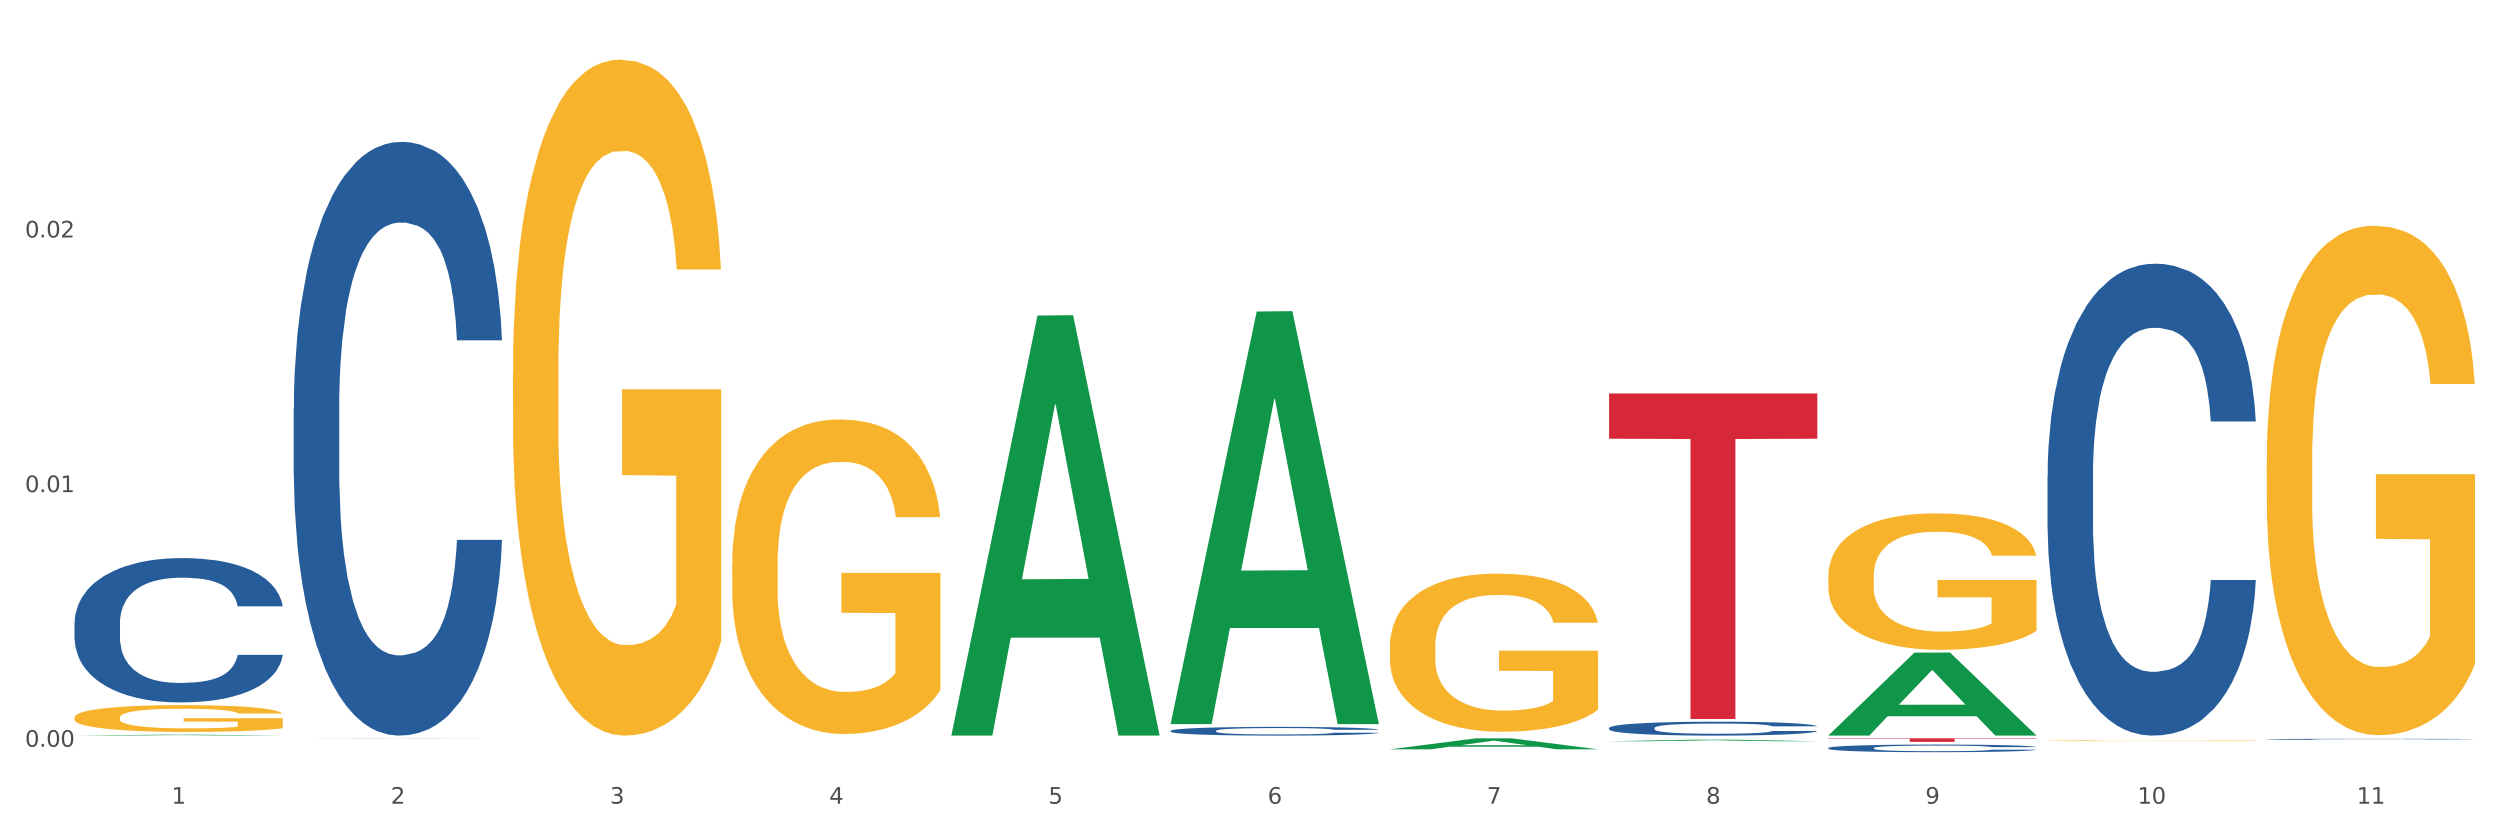 <?xml version="1.0" encoding="utf-8" standalone="no"?>
<!DOCTYPE svg PUBLIC "-//W3C//DTD SVG 1.1//EN"
  "http://www.w3.org/Graphics/SVG/1.1/DTD/svg11.dtd">
<svg xmlns:xlink="http://www.w3.org/1999/xlink" width="1080pt" height="360pt" viewBox="0 0 1080 360" xmlns="http://www.w3.org/2000/svg" version="1.1">
 <rect x="0" y="0" width="1080" height="360" fill="#333333" stroke="none"/>
 <defs>
  <style type="text/css">*{stroke-linejoin: round; stroke-linecap: butt}</style>
 </defs>
 <g id="figure_1">
  <g id="patch_1">
   <path d="M 0 360 
L 1080 360 
L 1080 0 
L 0 0 
z
" style="fill: #ffffff; stroke: #ffffff; stroke-linejoin: miter"/>
  </g>
  <g id="axes_1">
   <g id="matplotlib.axis_1">
    <g id="xtick_1">
     <g id="text_1">
      <!-- 1 -->
      <g style="fill: #4d4d4d" transform="translate(74.106 347.204) scale(0.096 -0.096)">
       <defs>
        <path id="DejaVuSans-31" d="M 794 531 
L 1825 531 
L 1825 4091 
L 703 3866 
L 703 4441 
L 1819 4666 
L 2450 4666 
L 2450 531 
L 3481 531 
L 3481 0 
L 794 0 
L 794 531 
z
" transform="scale(0.016)"/>
       </defs>
       <use xlink:href="#DejaVuSans-31"/>
      </g>
     </g>
    </g>
    <g id="xtick_2">
     <g id="text_2">
      <!-- 2 -->
      <g style="fill: #4d4d4d" transform="translate(168.812 347.204) scale(0.096 -0.096)">
       <defs>
        <path id="DejaVuSans-32" d="M 1228 531 
L 3431 531 
L 3431 0 
L 469 0 
L 469 531 
Q 828 903 1448 1529 
Q 2069 2156 2228 2338 
Q 2531 2678 2651 2914 
Q 2772 3150 2772 3378 
Q 2772 3750 2511 3984 
Q 2250 4219 1831 4219 
Q 1534 4219 1204 4116 
Q 875 4013 500 3803 
L 500 4441 
Q 881 4594 1212 4672 
Q 1544 4750 1819 4750 
Q 2544 4750 2975 4387 
Q 3406 4025 3406 3419 
Q 3406 3131 3298 2873 
Q 3191 2616 2906 2266 
Q 2828 2175 2409 1742 
Q 1991 1309 1228 531 
z
" transform="scale(0.016)"/>
       </defs>
       <use xlink:href="#DejaVuSans-32"/>
      </g>
     </g>
    </g>
    <g id="xtick_3">
     <g id="text_3">
      <!-- 3 -->
      <g style="fill: #4d4d4d" transform="translate(263.517 347.204) scale(0.096 -0.096)">
       <defs>
        <path id="DejaVuSans-33" d="M 2597 2516 
Q 3050 2419 3304 2112 
Q 3559 1806 3559 1356 
Q 3559 666 3084 287 
Q 2609 -91 1734 -91 
Q 1441 -91 1130 -33 
Q 819 25 488 141 
L 488 750 
Q 750 597 1062 519 
Q 1375 441 1716 441 
Q 2309 441 2620 675 
Q 2931 909 2931 1356 
Q 2931 1769 2642 2001 
Q 2353 2234 1838 2234 
L 1294 2234 
L 1294 2753 
L 1863 2753 
Q 2328 2753 2575 2939 
Q 2822 3125 2822 3475 
Q 2822 3834 2567 4026 
Q 2313 4219 1838 4219 
Q 1578 4219 1281 4162 
Q 984 4106 628 3988 
L 628 4550 
Q 988 4650 1302 4700 
Q 1616 4750 1894 4750 
Q 2613 4750 3031 4423 
Q 3450 4097 3450 3541 
Q 3450 3153 3228 2886 
Q 3006 2619 2597 2516 
z
" transform="scale(0.016)"/>
       </defs>
       <use xlink:href="#DejaVuSans-33"/>
      </g>
     </g>
    </g>
    <g id="xtick_4">
     <g id="text_4">
      <!-- 4 -->
      <g style="fill: #4d4d4d" transform="translate(358.223 347.204) scale(0.096 -0.096)">
       <defs>
        <path id="DejaVuSans-34" d="M 2419 4116 
L 825 1625 
L 2419 1625 
L 2419 4116 
z
M 2253 4666 
L 3047 4666 
L 3047 1625 
L 3713 1625 
L 3713 1100 
L 3047 1100 
L 3047 0 
L 2419 0 
L 2419 1100 
L 313 1100 
L 313 1709 
L 2253 4666 
z
" transform="scale(0.016)"/>
       </defs>
       <use xlink:href="#DejaVuSans-34"/>
      </g>
     </g>
    </g>
    <g id="xtick_5">
     <g id="text_5">
      <!-- 5 -->
      <g style="fill: #4d4d4d" transform="translate(452.928 347.204) scale(0.096 -0.096)">
       <defs>
        <path id="DejaVuSans-35" d="M 691 4666 
L 3169 4666 
L 3169 4134 
L 1269 4134 
L 1269 2991 
Q 1406 3038 1543 3061 
Q 1681 3084 1819 3084 
Q 2600 3084 3056 2656 
Q 3513 2228 3513 1497 
Q 3513 744 3044 326 
Q 2575 -91 1722 -91 
Q 1428 -91 1123 -41 
Q 819 9 494 109 
L 494 744 
Q 775 591 1075 516 
Q 1375 441 1709 441 
Q 2250 441 2565 725 
Q 2881 1009 2881 1497 
Q 2881 1984 2565 2268 
Q 2250 2553 1709 2553 
Q 1456 2553 1204 2497 
Q 953 2441 691 2322 
L 691 4666 
z
" transform="scale(0.016)"/>
       </defs>
       <use xlink:href="#DejaVuSans-35"/>
      </g>
     </g>
    </g>
    <g id="xtick_6">
     <g id="text_6">
      <!-- 6 -->
      <g style="fill: #4d4d4d" transform="translate(547.634 347.204) scale(0.096 -0.096)">
       <defs>
        <path id="DejaVuSans-36" d="M 2113 2584 
Q 1688 2584 1439 2293 
Q 1191 2003 1191 1497 
Q 1191 994 1439 701 
Q 1688 409 2113 409 
Q 2538 409 2786 701 
Q 3034 994 3034 1497 
Q 3034 2003 2786 2293 
Q 2538 2584 2113 2584 
z
M 3366 4563 
L 3366 3988 
Q 3128 4100 2886 4159 
Q 2644 4219 2406 4219 
Q 1781 4219 1451 3797 
Q 1122 3375 1075 2522 
Q 1259 2794 1537 2939 
Q 1816 3084 2150 3084 
Q 2853 3084 3261 2657 
Q 3669 2231 3669 1497 
Q 3669 778 3244 343 
Q 2819 -91 2113 -91 
Q 1303 -91 875 529 
Q 447 1150 447 2328 
Q 447 3434 972 4092 
Q 1497 4750 2381 4750 
Q 2619 4750 2861 4703 
Q 3103 4656 3366 4563 
z
" transform="scale(0.016)"/>
       </defs>
       <use xlink:href="#DejaVuSans-36"/>
      </g>
     </g>
    </g>
    <g id="xtick_7">
     <g id="text_7">
      <!-- 7 -->
      <g style="fill: #4d4d4d" transform="translate(642.339 347.204) scale(0.096 -0.096)">
       <defs>
        <path id="DejaVuSans-37" d="M 525 4666 
L 3525 4666 
L 3525 4397 
L 1831 0 
L 1172 0 
L 2766 4134 
L 525 4134 
L 525 4666 
z
" transform="scale(0.016)"/>
       </defs>
       <use xlink:href="#DejaVuSans-37"/>
      </g>
     </g>
    </g>
    <g id="xtick_8">
     <g id="text_8">
      <!-- 8 -->
      <g style="fill: #4d4d4d" transform="translate(737.044 347.204) scale(0.096 -0.096)">
       <defs>
        <path id="DejaVuSans-38" d="M 2034 2216 
Q 1584 2216 1326 1975 
Q 1069 1734 1069 1313 
Q 1069 891 1326 650 
Q 1584 409 2034 409 
Q 2484 409 2743 651 
Q 3003 894 3003 1313 
Q 3003 1734 2745 1975 
Q 2488 2216 2034 2216 
z
M 1403 2484 
Q 997 2584 770 2862 
Q 544 3141 544 3541 
Q 544 4100 942 4425 
Q 1341 4750 2034 4750 
Q 2731 4750 3128 4425 
Q 3525 4100 3525 3541 
Q 3525 3141 3298 2862 
Q 3072 2584 2669 2484 
Q 3125 2378 3379 2068 
Q 3634 1759 3634 1313 
Q 3634 634 3220 271 
Q 2806 -91 2034 -91 
Q 1263 -91 848 271 
Q 434 634 434 1313 
Q 434 1759 690 2068 
Q 947 2378 1403 2484 
z
M 1172 3481 
Q 1172 3119 1398 2916 
Q 1625 2713 2034 2713 
Q 2441 2713 2670 2916 
Q 2900 3119 2900 3481 
Q 2900 3844 2670 4047 
Q 2441 4250 2034 4250 
Q 1625 4250 1398 4047 
Q 1172 3844 1172 3481 
z
" transform="scale(0.016)"/>
       </defs>
       <use xlink:href="#DejaVuSans-38"/>
      </g>
     </g>
    </g>
    <g id="xtick_9">
     <g id="text_9">
      <!-- 9 -->
      <g style="fill: #4d4d4d" transform="translate(831.75 347.204) scale(0.096 -0.096)">
       <defs>
        <path id="DejaVuSans-39" d="M 703 97 
L 703 672 
Q 941 559 1184 500 
Q 1428 441 1663 441 
Q 2288 441 2617 861 
Q 2947 1281 2994 2138 
Q 2813 1869 2534 1725 
Q 2256 1581 1919 1581 
Q 1219 1581 811 2004 
Q 403 2428 403 3163 
Q 403 3881 828 4315 
Q 1253 4750 1959 4750 
Q 2769 4750 3195 4129 
Q 3622 3509 3622 2328 
Q 3622 1225 3098 567 
Q 2575 -91 1691 -91 
Q 1453 -91 1209 -44 
Q 966 3 703 97 
z
M 1959 2075 
Q 2384 2075 2632 2365 
Q 2881 2656 2881 3163 
Q 2881 3666 2632 3958 
Q 2384 4250 1959 4250 
Q 1534 4250 1286 3958 
Q 1038 3666 1038 3163 
Q 1038 2656 1286 2365 
Q 1534 2075 1959 2075 
z
" transform="scale(0.016)"/>
       </defs>
       <use xlink:href="#DejaVuSans-39"/>
      </g>
     </g>
    </g>
    <g id="xtick_10">
     <g id="text_10">
      <!-- 10 -->
      <g style="fill: #4d4d4d" transform="translate(923.401 347.204) scale(0.096 -0.096)">
       <defs>
        <path id="DejaVuSans-30" d="M 2034 4250 
Q 1547 4250 1301 3770 
Q 1056 3291 1056 2328 
Q 1056 1369 1301 889 
Q 1547 409 2034 409 
Q 2525 409 2770 889 
Q 3016 1369 3016 2328 
Q 3016 3291 2770 3770 
Q 2525 4250 2034 4250 
z
M 2034 4750 
Q 2819 4750 3233 4129 
Q 3647 3509 3647 2328 
Q 3647 1150 3233 529 
Q 2819 -91 2034 -91 
Q 1250 -91 836 529 
Q 422 1150 422 2328 
Q 422 3509 836 4129 
Q 1250 4750 2034 4750 
z
" transform="scale(0.016)"/>
       </defs>
       <use xlink:href="#DejaVuSans-31"/>
       <use xlink:href="#DejaVuSans-30" transform="translate(63.623 0)"/>
      </g>
     </g>
    </g>
    <g id="xtick_11">
     <g id="text_11">
      <!-- 11 -->
      <g style="fill: #4d4d4d" transform="translate(1018.107 347.204) scale(0.096 -0.096)">
       <use xlink:href="#DejaVuSans-31"/>
       <use xlink:href="#DejaVuSans-31" transform="translate(63.623 0)"/>
      </g>
     </g>
    </g>
    <g id="xtick_12"/>
    <g id="xtick_13"/>
    <g id="xtick_14"/>
    <g id="xtick_15"/>
    <g id="xtick_16"/>
    <g id="xtick_17"/>
    <g id="xtick_18"/>
    <g id="xtick_19"/>
    <g id="xtick_20"/>
    <g id="xtick_21"/>
   </g>
   <g id="matplotlib.axis_2">
    <g id="ytick_1">
     <g id="text_12">
      <!-- 0.00 -->
      <g style="fill: #4d4d4d" transform="translate(10.8 322.601) scale(0.096 -0.096)">
       <defs>
        <path id="DejaVuSans-2e" d="M 684 794 
L 1344 794 
L 1344 0 
L 684 0 
L 684 794 
z
" transform="scale(0.016)"/>
       </defs>
       <use xlink:href="#DejaVuSans-30"/>
       <use xlink:href="#DejaVuSans-2e" transform="translate(63.623 0)"/>
       <use xlink:href="#DejaVuSans-30" transform="translate(95.41 0)"/>
       <use xlink:href="#DejaVuSans-30" transform="translate(159.033 0)"/>
      </g>
     </g>
    </g>
    <g id="ytick_2">
     <g id="text_13">
      <!-- 0.01 -->
      <g style="fill: #4d4d4d" transform="translate(10.8 212.598) scale(0.096 -0.096)">
       <use xlink:href="#DejaVuSans-30"/>
       <use xlink:href="#DejaVuSans-2e" transform="translate(63.623 0)"/>
       <use xlink:href="#DejaVuSans-30" transform="translate(95.41 0)"/>
       <use xlink:href="#DejaVuSans-31" transform="translate(159.033 0)"/>
      </g>
     </g>
    </g>
    <g id="ytick_3">
     <g id="text_14">
      <!-- 0.02 -->
      <g style="fill: #4d4d4d" transform="translate(10.8 102.595) scale(0.096 -0.096)">
       <use xlink:href="#DejaVuSans-30"/>
       <use xlink:href="#DejaVuSans-2e" transform="translate(63.623 0)"/>
       <use xlink:href="#DejaVuSans-30" transform="translate(95.41 0)"/>
       <use xlink:href="#DejaVuSans-32" transform="translate(159.033 0)"/>
      </g>
     </g>
    </g>
    <g id="ytick_4"/>
    <g id="ytick_5"/>
    <g id="ytick_6"/>
   </g>
   <g id="PolyCollection_1">
    <path d="M 32.175 317.78 
L 32.268 317.779 
L 69.369 317.38 
L 84.766 317.379 
L 122.145 317.781 
L 104.337 317.781 
L 96.267 317.687 
L 57.96 317.687 
L 57.682 317.689 
L 49.891 317.781 
L 32.175 317.781 
L 32.175 317.78 
L 62.783 317.631 
L 91.444 317.631 
L 77.253 317.465 
L 77.067 317.464 
L 76.882 317.465 
L 62.691 317.631 
L 62.783 317.631 
L 32.175 317.78 
z
" clip-path="url(#pe5dee4a506)" style="fill: #109648"/>
    <path d="M 600.408 279.374 
L 600.514 279.311 
L 600.514 277.066 
L 600.727 275.132 
L 601.789 270.454 
L 603.382 266.587 
L 604.551 264.529 
L 605.719 262.845 
L 607.1 261.161 
L 608.799 259.415 
L 611.88 256.857 
L 613.792 255.548 
L 616.129 254.175 
L 620.378 252.179 
L 623.458 251.057 
L 626.645 250.121 
L 631.85 248.998 
L 635.249 248.5 
L 638.86 248.125 
L 643.215 247.876 
L 646.508 247.813 
L 653.731 248.001 
L 659.892 248.562 
L 662.867 248.998 
L 666.691 249.747 
L 668.709 250.246 
L 672.002 251.244 
L 675.401 252.554 
L 677.738 253.676 
L 681.243 255.797 
L 683.899 257.918 
L 686.342 260.537 
L 687.616 262.346 
L 688.572 264.03 
L 689.422 265.964 
L 690.272 269.02 
L 671.152 269.02 
L 670.408 266.837 
L 669.24 264.779 
L 667.54 262.783 
L 666.053 261.535 
L 663.504 259.976 
L 661.167 258.978 
L 658.724 258.23 
L 655.75 257.606 
L 653.413 257.294 
L 650.12 257.044 
L 643.64 257.107 
L 639.285 257.606 
L 636.311 258.23 
L 634.399 258.791 
L 632.699 259.415 
L 630.787 260.288 
L 628.557 261.598 
L 626.963 262.783 
L 625.37 264.28 
L 624.095 265.777 
L 622.927 267.523 
L 621.971 269.394 
L 621.227 271.328 
L 620.59 273.698 
L 620.059 277.627 
L 620.059 286.172 
L 620.271 288.106 
L 620.803 290.663 
L 621.44 292.597 
L 622.502 294.904 
L 623.458 296.464 
L 625.264 298.709 
L 627.282 300.58 
L 628.875 301.765 
L 630.469 302.763 
L 633.231 304.135 
L 636.311 305.258 
L 638.967 305.944 
L 642.578 306.568 
L 645.021 306.817 
L 647.146 306.942 
L 652.351 306.942 
L 656.068 306.755 
L 660.211 306.318 
L 663.398 305.757 
L 666.053 305.071 
L 669.027 303.948 
L 670.939 302.888 
L 670.939 289.852 
L 647.571 289.79 
L 647.571 281.12 
L 690.378 281.12 
L 690.378 306.568 
L 688.572 307.878 
L 686.554 309.063 
L 684.43 310.123 
L 681.243 311.433 
L 677.419 312.68 
L 674.02 313.554 
L 670.408 314.302 
L 666.159 314.988 
L 660.636 315.612 
L 657.237 315.861 
L 652.988 316.048 
L 647.995 316.111 
L 643.64 315.986 
L 639.391 315.674 
L 634.93 315.113 
L 630.575 314.302 
L 627.282 313.491 
L 623.989 312.493 
L 620.484 311.183 
L 617.722 309.936 
L 615.598 308.813 
L 613.261 307.379 
L 610.711 305.508 
L 608.799 303.824 
L 607.1 302.077 
L 605.294 299.832 
L 604.019 297.898 
L 602.745 295.466 
L 602.001 293.657 
L 601.151 290.85 
L 600.514 286.921 
L 600.408 279.374 
z
" clip-path="url(#pe5dee4a506)" style="fill: #f7b32b"/>
    <path d="M 789.819 249.02 
L 789.925 248.966 
L 789.925 247.028 
L 790.138 245.359 
L 791.2 241.321 
L 792.793 237.984 
L 793.962 236.207 
L 795.13 234.753 
L 796.511 233.3 
L 798.21 231.792 
L 801.291 229.585 
L 803.203 228.454 
L 805.54 227.27 
L 809.789 225.547 
L 812.869 224.578 
L 816.056 223.771 
L 821.261 222.802 
L 824.66 222.371 
L 828.271 222.048 
L 832.626 221.833 
L 835.919 221.779 
L 843.142 221.94 
L 849.303 222.425 
L 852.277 222.802 
L 856.101 223.448 
L 858.12 223.878 
L 861.413 224.74 
L 864.812 225.87 
L 867.149 226.839 
L 870.654 228.67 
L 873.309 230.5 
L 875.753 232.761 
L 877.027 234.323 
L 877.983 235.776 
L 878.833 237.445 
L 879.683 240.083 
L 860.563 240.083 
L 859.819 238.199 
L 858.651 236.422 
L 856.951 234.7 
L 855.464 233.623 
L 852.915 232.277 
L 850.578 231.415 
L 848.135 230.769 
L 845.161 230.231 
L 842.824 229.962 
L 839.531 229.747 
L 833.051 229.8 
L 828.696 230.231 
L 825.722 230.769 
L 823.81 231.254 
L 822.11 231.792 
L 820.198 232.546 
L 817.968 233.677 
L 816.374 234.7 
L 814.781 235.992 
L 813.506 237.284 
L 812.338 238.791 
L 811.382 240.406 
L 810.638 242.075 
L 810.001 244.121 
L 809.47 247.513 
L 809.47 254.888 
L 809.682 256.557 
L 810.213 258.764 
L 810.851 260.433 
L 811.913 262.425 
L 812.869 263.771 
L 814.675 265.709 
L 816.693 267.324 
L 818.286 268.347 
L 819.88 269.209 
L 822.641 270.393 
L 825.722 271.362 
L 828.377 271.954 
L 831.989 272.493 
L 834.432 272.708 
L 836.557 272.816 
L 841.761 272.816 
L 845.479 272.654 
L 849.622 272.277 
L 852.809 271.793 
L 855.464 271.201 
L 858.438 270.232 
L 860.35 269.316 
L 860.35 258.065 
L 836.981 258.011 
L 836.981 250.527 
L 879.789 250.527 
L 879.789 272.493 
L 877.983 273.623 
L 875.965 274.646 
L 873.841 275.561 
L 870.654 276.692 
L 866.83 277.769 
L 863.431 278.522 
L 859.819 279.168 
L 855.57 279.761 
L 850.047 280.299 
L 846.648 280.514 
L 842.399 280.676 
L 837.406 280.73 
L 833.051 280.622 
L 828.802 280.353 
L 824.341 279.868 
L 819.986 279.168 
L 816.693 278.469 
L 813.4 277.607 
L 809.895 276.477 
L 807.133 275.4 
L 805.009 274.431 
L 802.672 273.193 
L 800.122 271.578 
L 798.21 270.124 
L 796.511 268.617 
L 794.705 266.678 
L 793.43 265.009 
L 792.156 262.91 
L 791.412 261.349 
L 790.562 258.926 
L 789.925 255.534 
L 789.819 249.02 
z
" clip-path="url(#pe5dee4a506)" style="fill: #f7b32b"/>
    <path d="M 884.524 320.008 
L 884.631 320.008 
L 884.631 319.997 
L 884.843 319.988 
L 885.905 319.966 
L 887.499 319.947 
L 888.667 319.937 
L 889.835 319.929 
L 891.216 319.921 
L 892.916 319.913 
L 895.996 319.901 
L 897.908 319.895 
L 900.245 319.888 
L 904.494 319.879 
L 907.575 319.873 
L 910.761 319.869 
L 915.966 319.863 
L 919.365 319.861 
L 922.977 319.859 
L 927.332 319.858 
L 930.625 319.858 
L 937.848 319.859 
L 944.009 319.861 
L 946.983 319.863 
L 950.807 319.867 
L 952.825 319.869 
L 956.118 319.874 
L 959.517 319.88 
L 961.854 319.886 
L 965.359 319.896 
L 968.015 319.906 
L 970.458 319.918 
L 971.733 319.927 
L 972.689 319.935 
L 973.539 319.944 
L 974.388 319.959 
L 955.268 319.959 
L 954.525 319.948 
L 953.356 319.939 
L 951.657 319.929 
L 950.17 319.923 
L 947.62 319.916 
L 945.283 319.911 
L 942.84 319.907 
L 939.866 319.904 
L 937.529 319.903 
L 934.236 319.902 
L 927.757 319.902 
L 923.402 319.904 
L 920.427 319.907 
L 918.515 319.91 
L 916.816 319.913 
L 914.904 319.917 
L 912.673 319.923 
L 911.08 319.929 
L 909.487 319.936 
L 908.212 319.943 
L 907.043 319.952 
L 906.087 319.961 
L 905.344 319.97 
L 904.707 319.981 
L 904.175 320 
L 904.175 320.04 
L 904.388 320.05 
L 904.919 320.062 
L 905.556 320.071 
L 906.619 320.082 
L 907.575 320.089 
L 909.38 320.1 
L 911.399 320.109 
L 912.992 320.115 
L 914.585 320.119 
L 917.347 320.126 
L 920.427 320.131 
L 923.083 320.135 
L 926.695 320.138 
L 929.138 320.139 
L 931.262 320.139 
L 936.467 320.139 
L 940.185 320.138 
L 944.327 320.136 
L 947.514 320.134 
L 950.17 320.13 
L 953.144 320.125 
L 955.056 320.12 
L 955.056 320.058 
L 931.687 320.058 
L 931.687 320.016 
L 974.495 320.016 
L 974.495 320.138 
L 972.689 320.144 
L 970.671 320.149 
L 968.546 320.154 
L 965.359 320.161 
L 961.535 320.167 
L 958.136 320.171 
L 954.525 320.174 
L 950.276 320.178 
L 944.752 320.181 
L 941.353 320.182 
L 937.104 320.183 
L 932.112 320.183 
L 927.757 320.182 
L 923.508 320.181 
L 919.047 320.178 
L 914.691 320.174 
L 911.399 320.17 
L 908.106 320.166 
L 904.6 320.159 
L 901.839 320.154 
L 899.714 320.148 
L 897.377 320.141 
L 894.828 320.132 
L 892.916 320.124 
L 891.216 320.116 
L 889.411 320.105 
L 888.136 320.096 
L 886.861 320.085 
L 886.118 320.076 
L 885.268 320.063 
L 884.631 320.044 
L 884.524 320.008 
z
" clip-path="url(#pe5dee4a506)" style="fill: #f7b32b"/>
    <path d="M 979.23 199.218 
L 979.336 199.017 
L 979.336 191.781 
L 979.548 185.55 
L 980.611 170.475 
L 982.204 158.013 
L 983.372 151.38 
L 984.541 145.953 
L 985.922 140.526 
L 987.621 134.898 
L 990.702 126.658 
L 992.614 122.437 
L 994.951 118.015 
L 999.2 111.583 
L 1002.28 107.965 
L 1005.467 104.95 
L 1010.672 101.332 
L 1014.071 99.724 
L 1017.682 98.518 
L 1022.037 97.714 
L 1025.33 97.513 
L 1032.553 98.116 
L 1038.714 99.925 
L 1041.688 101.332 
L 1045.512 103.744 
L 1047.531 105.352 
L 1050.824 108.568 
L 1054.223 112.789 
L 1056.56 116.407 
L 1060.065 123.241 
L 1062.72 130.075 
L 1065.164 138.516 
L 1066.438 144.345 
L 1067.394 149.772 
L 1068.244 156.003 
L 1069.094 165.852 
L 1049.974 165.852 
L 1049.23 158.817 
L 1048.062 152.184 
L 1046.362 145.752 
L 1044.875 141.732 
L 1042.326 136.707 
L 1039.989 133.492 
L 1037.546 131.08 
L 1034.572 129.07 
L 1032.235 128.065 
L 1028.942 127.261 
L 1022.462 127.462 
L 1018.107 129.07 
L 1015.133 131.08 
L 1013.221 132.889 
L 1011.521 134.898 
L 1009.609 137.712 
L 1007.379 141.933 
L 1005.785 145.752 
L 1004.192 150.576 
L 1002.917 155.4 
L 1001.749 161.028 
L 1000.793 167.058 
L 1000.049 173.289 
L 999.412 180.927 
L 998.881 193.59 
L 998.881 221.127 
L 999.093 227.358 
L 999.624 235.599 
L 1000.262 241.83 
L 1001.324 249.267 
L 1002.28 254.292 
L 1004.086 261.528 
L 1006.104 267.557 
L 1007.697 271.376 
L 1009.291 274.592 
L 1012.052 279.014 
L 1015.133 282.632 
L 1017.788 284.843 
L 1021.4 286.853 
L 1023.843 287.657 
L 1025.968 288.059 
L 1031.172 288.059 
L 1034.89 287.456 
L 1039.033 286.049 
L 1042.22 284.24 
L 1044.875 282.029 
L 1047.849 278.411 
L 1049.761 274.994 
L 1049.761 232.986 
L 1026.392 232.785 
L 1026.392 204.846 
L 1069.2 204.846 
L 1069.2 286.853 
L 1067.394 291.074 
L 1065.376 294.893 
L 1063.252 298.31 
L 1060.065 302.531 
L 1056.241 306.551 
L 1052.842 309.365 
L 1049.23 311.777 
L 1044.981 313.988 
L 1039.458 315.998 
L 1036.059 316.802 
L 1031.81 317.405 
L 1026.817 317.606 
L 1022.462 317.204 
L 1018.213 316.199 
L 1013.752 314.39 
L 1009.397 311.777 
L 1006.104 309.164 
L 1002.811 305.948 
L 999.306 301.727 
L 996.544 297.707 
L 994.42 294.089 
L 992.083 289.466 
L 989.533 283.436 
L 987.621 278.009 
L 985.922 272.381 
L 984.116 265.145 
L 982.841 258.915 
L 981.567 251.076 
L 980.823 245.247 
L 979.973 236.202 
L 979.336 223.539 
L 979.23 199.218 
z
" clip-path="url(#pe5dee4a506)" style="fill: #f7b32b"/>
    <path d="M 789.819 318.953 
L 879.789 318.953 
L 879.789 319.165 
L 844.398 319.167 
L 844.398 320.478 
L 824.997 320.478 
L 824.997 319.167 
L 789.819 319.165 
L 789.819 318.955 
L 789.819 318.953 
z
" clip-path="url(#pe5dee4a506)" style="fill: #d62839"/>
    <path d="M 695.113 169.983 
L 785.084 169.983 
L 785.084 189.524 
L 749.692 189.656 
L 749.692 310.601 
L 730.291 310.601 
L 730.291 189.656 
L 695.113 189.524 
L 695.113 170.115 
L 695.113 169.983 
z
" clip-path="url(#pe5dee4a506)" style="fill: #d62839"/>
    <path d="M 600.408 317.284 
L 690.378 317.284 
L 690.378 317.287 
L 654.987 317.287 
L 654.987 317.305 
L 635.586 317.305 
L 635.586 317.287 
L 600.408 317.287 
L 600.408 317.284 
L 600.408 317.284 
z
" clip-path="url(#pe5dee4a506)" style="fill: #d62839"/>
    <path d="M 316.291 243.996 
L 316.398 243.872 
L 316.398 239.404 
L 316.61 235.556 
L 317.672 226.248 
L 319.266 218.553 
L 320.434 214.457 
L 321.603 211.106 
L 322.983 207.755 
L 324.683 204.28 
L 327.763 199.192 
L 329.675 196.585 
L 332.012 193.855 
L 336.261 189.883 
L 339.342 187.649 
L 342.528 185.788 
L 347.733 183.554 
L 351.132 182.561 
L 354.744 181.816 
L 359.099 181.32 
L 362.392 181.196 
L 369.615 181.568 
L 375.776 182.685 
L 378.75 183.554 
L 382.574 185.043 
L 384.592 186.036 
L 387.885 188.022 
L 391.284 190.628 
L 393.621 192.862 
L 397.127 197.082 
L 399.782 201.302 
L 402.225 206.514 
L 403.5 210.113 
L 404.456 213.465 
L 405.306 217.312 
L 406.155 223.393 
L 387.035 223.393 
L 386.292 219.05 
L 385.123 214.954 
L 383.424 210.982 
L 381.937 208.5 
L 379.387 205.397 
L 377.051 203.411 
L 374.607 201.922 
L 371.633 200.681 
L 369.296 200.06 
L 366.003 199.564 
L 359.524 199.688 
L 355.169 200.681 
L 352.195 201.922 
L 350.283 203.039 
L 348.583 204.28 
L 346.671 206.018 
L 344.44 208.624 
L 342.847 210.982 
L 341.254 213.961 
L 339.979 216.94 
L 338.811 220.415 
L 337.855 224.138 
L 337.111 227.986 
L 336.474 232.702 
L 335.943 240.521 
L 335.943 257.524 
L 336.155 261.372 
L 336.686 266.46 
L 337.323 270.308 
L 338.386 274.9 
L 339.342 278.003 
L 341.147 282.471 
L 343.166 286.194 
L 344.759 288.552 
L 346.352 290.538 
L 349.114 293.268 
L 352.195 295.502 
L 354.85 296.867 
L 358.462 298.109 
L 360.905 298.605 
L 363.029 298.853 
L 368.234 298.853 
L 371.952 298.481 
L 376.095 297.612 
L 379.281 296.495 
L 381.937 295.13 
L 384.911 292.896 
L 386.823 290.786 
L 386.823 264.847 
L 363.454 264.723 
L 363.454 247.471 
L 406.262 247.471 
L 406.262 298.109 
L 404.456 300.715 
L 402.438 303.073 
L 400.313 305.183 
L 397.127 307.789 
L 393.303 310.272 
L 389.903 312.009 
L 386.292 313.498 
L 382.043 314.864 
L 376.519 316.105 
L 373.12 316.601 
L 368.871 316.974 
L 363.879 317.098 
L 359.524 316.849 
L 355.275 316.229 
L 350.814 315.112 
L 346.459 313.498 
L 343.166 311.885 
L 339.873 309.899 
L 336.367 307.293 
L 333.606 304.811 
L 331.481 302.577 
L 329.144 299.722 
L 326.595 295.999 
L 324.683 292.648 
L 322.983 289.173 
L 321.178 284.705 
L 319.903 280.857 
L 318.628 276.017 
L 317.885 272.417 
L 317.035 266.832 
L 316.398 259.013 
L 316.291 243.996 
z
" clip-path="url(#pe5dee4a506)" style="fill: #f7b32b"/>
    <path d="M 32.175 269.113 
L 32.281 269.056 
L 32.281 267.461 
L 32.6 265.298 
L 33.77 261.312 
L 35.259 258.295 
L 37.811 254.764 
L 39.194 253.284 
L 41.002 251.633 
L 44.724 248.957 
L 48.978 246.679 
L 51.956 245.427 
L 54.189 244.63 
L 59.187 243.206 
L 62.059 242.58 
L 65.036 242.068 
L 67.589 241.726 
L 71.843 241.327 
L 75.246 241.157 
L 79.181 241.1 
L 82.477 241.157 
L 86.838 241.384 
L 93.219 242.068 
L 95.665 242.466 
L 98.961 243.149 
L 102.365 244.06 
L 105.13 244.971 
L 108.32 246.281 
L 111.617 247.989 
L 114.807 250.153 
L 117.041 252.145 
L 118.848 254.252 
L 120.444 256.814 
L 121.613 259.604 
L 122.145 261.938 
L 102.684 261.938 
L 102.152 259.832 
L 101.088 257.554 
L 100.025 256.017 
L 98.855 254.764 
L 97.047 253.341 
L 95.452 252.43 
L 92.793 251.348 
L 90.347 250.665 
L 88.327 250.267 
L 85.881 249.925 
L 80.67 249.583 
L 76.947 249.583 
L 74.608 249.697 
L 71.736 249.982 
L 69.29 250.38 
L 66.419 251.064 
L 64.186 251.804 
L 61.952 252.772 
L 60.676 253.455 
L 58.762 254.708 
L 57.486 255.732 
L 55.784 257.497 
L 54.827 258.75 
L 53.126 261.995 
L 52.381 264.387 
L 52.062 266.038 
L 51.849 267.86 
L 51.849 276.742 
L 52.487 280.728 
L 53.019 282.436 
L 53.87 284.372 
L 55.465 286.877 
L 57.805 289.325 
L 60.251 291.09 
L 62.271 292.172 
L 64.186 292.969 
L 66.1 293.595 
L 68.44 294.165 
L 70.354 294.506 
L 73.225 294.848 
L 76.628 295.019 
L 79.287 295.019 
L 84.711 294.734 
L 87.157 294.449 
L 89.496 294.051 
L 92.049 293.424 
L 94.069 292.741 
L 95.239 292.229 
L 97.153 291.147 
L 98.642 290.008 
L 99.919 288.699 
L 100.769 287.56 
L 101.726 285.852 
L 102.471 283.916 
L 102.684 282.891 
L 122.145 282.891 
L 121.72 284.941 
L 120.975 286.934 
L 119.487 289.61 
L 118.317 291.147 
L 116.509 293.026 
L 114.595 294.62 
L 111.936 296.385 
L 109.49 297.695 
L 106.937 298.833 
L 104.172 299.858 
L 99.174 301.282 
L 97.366 301.68 
L 93.538 302.363 
L 90.56 302.762 
L 86.2 303.161 
L 81.733 303.388 
L 77.054 303.445 
L 72.906 303.331 
L 68.333 302.99 
L 65.462 302.648 
L 62.271 302.136 
L 58.549 301.339 
L 55.04 300.371 
L 51.743 299.232 
L 48.659 297.922 
L 45.788 296.442 
L 42.065 293.994 
L 39.3 291.602 
L 37.28 289.382 
L 35.897 287.503 
L 34.515 285.112 
L 33.77 283.461 
L 32.6 279.475 
L 32.175 275.774 
L 32.175 269.113 
z
" clip-path="url(#pe5dee4a506)" style="fill: #255c99"/>
    <path d="M 126.88 176.534 
L 126.987 176.3 
L 126.987 169.741 
L 127.306 160.84 
L 128.476 144.444 
L 129.965 132.029 
L 132.517 117.506 
L 133.899 111.416 
L 135.707 104.623 
L 139.43 93.614 
L 143.683 84.244 
L 146.661 79.091 
L 148.894 75.811 
L 153.893 69.955 
L 156.764 67.379 
L 159.742 65.271 
L 162.294 63.865 
L 166.548 62.226 
L 169.951 61.523 
L 173.886 61.289 
L 177.183 61.523 
L 181.543 62.46 
L 187.924 65.271 
L 190.37 66.91 
L 193.667 69.721 
L 197.07 73.469 
L 199.835 77.217 
L 203.025 82.604 
L 206.322 89.632 
L 209.513 98.533 
L 211.746 106.731 
L 213.554 115.398 
L 215.149 125.939 
L 216.319 137.416 
L 216.851 147.02 
L 197.389 147.02 
L 196.857 138.353 
L 195.794 128.984 
L 194.73 122.659 
L 193.561 117.506 
L 191.753 111.65 
L 190.157 107.902 
L 187.499 103.452 
L 185.053 100.641 
L 183.032 99.001 
L 180.586 97.596 
L 175.375 96.19 
L 171.653 96.19 
L 169.313 96.659 
L 166.442 97.83 
L 163.996 99.47 
L 161.124 102.28 
L 158.891 105.326 
L 156.658 109.308 
L 155.382 112.119 
L 153.467 117.272 
L 152.191 121.488 
L 150.49 128.749 
L 149.533 133.903 
L 147.831 147.254 
L 147.087 157.092 
L 146.768 163.885 
L 146.555 171.381 
L 146.555 207.922 
L 147.193 224.319 
L 147.725 231.346 
L 148.575 239.31 
L 150.171 249.617 
L 152.51 259.689 
L 154.956 266.951 
L 156.977 271.401 
L 158.891 274.681 
L 160.805 277.257 
L 163.145 279.6 
L 165.059 281.005 
L 167.931 282.41 
L 171.334 283.113 
L 173.993 283.113 
L 179.416 281.942 
L 181.862 280.771 
L 184.202 279.131 
L 186.754 276.554 
L 188.775 273.744 
L 189.945 271.635 
L 191.859 267.185 
L 193.348 262.5 
L 194.624 257.113 
L 195.475 252.428 
L 196.432 245.401 
L 197.176 237.436 
L 197.389 233.22 
L 216.851 233.22 
L 216.425 241.653 
L 215.681 249.851 
L 214.192 260.86 
L 213.022 267.185 
L 211.214 274.915 
L 209.3 281.473 
L 206.641 288.735 
L 204.195 294.122 
L 201.643 298.807 
L 198.878 303.023 
L 193.88 308.879 
L 192.072 310.519 
L 188.243 313.33 
L 185.265 314.97 
L 180.905 316.609 
L 176.439 317.546 
L 171.759 317.781 
L 167.612 317.312 
L 163.039 315.907 
L 160.167 314.501 
L 156.977 312.393 
L 153.255 309.114 
L 149.745 305.132 
L 146.448 300.447 
L 143.364 295.059 
L 140.493 288.969 
L 136.771 278.897 
L 134.006 269.059 
L 131.985 259.923 
L 130.603 252.194 
L 129.22 242.356 
L 128.476 235.563 
L 127.306 219.166 
L 126.88 203.94 
L 126.88 176.534 
z
" clip-path="url(#pe5dee4a506)" style="fill: #255c99"/>
    <path d="M 505.702 315.705 
L 505.809 315.702 
L 505.809 315.605 
L 506.128 315.474 
L 507.298 315.233 
L 508.786 315.051 
L 511.339 314.838 
L 512.721 314.748 
L 514.529 314.648 
L 518.251 314.486 
L 522.505 314.349 
L 525.483 314.273 
L 527.716 314.225 
L 532.715 314.139 
L 535.586 314.101 
L 538.564 314.07 
L 541.116 314.049 
L 545.37 314.025 
L 548.773 314.015 
L 552.708 314.011 
L 556.005 314.015 
L 560.365 314.029 
L 566.746 314.07 
L 569.192 314.094 
L 572.489 314.135 
L 575.892 314.19 
L 578.657 314.246 
L 581.847 314.325 
L 585.144 314.428 
L 588.335 314.559 
L 590.568 314.679 
L 592.376 314.807 
L 593.971 314.961 
L 595.141 315.13 
L 595.673 315.271 
L 576.211 315.271 
L 575.679 315.144 
L 574.616 315.006 
L 573.552 314.913 
L 572.382 314.838 
L 570.575 314.752 
L 568.979 314.696 
L 566.321 314.631 
L 563.875 314.59 
L 561.854 314.566 
L 559.408 314.545 
L 554.197 314.524 
L 550.475 314.524 
L 548.135 314.531 
L 545.264 314.548 
L 542.818 314.573 
L 539.946 314.614 
L 537.713 314.659 
L 535.48 314.717 
L 534.204 314.758 
L 532.289 314.834 
L 531.013 314.896 
L 529.312 315.003 
L 528.354 315.079 
L 526.653 315.275 
L 525.908 315.419 
L 525.589 315.519 
L 525.377 315.629 
L 525.377 316.166 
L 526.015 316.407 
L 526.547 316.51 
L 527.397 316.627 
L 528.993 316.779 
L 531.332 316.927 
L 533.778 317.034 
L 535.799 317.099 
L 537.713 317.147 
L 539.627 317.185 
L 541.967 317.219 
L 543.881 317.24 
L 546.753 317.261 
L 550.156 317.271 
L 552.814 317.271 
L 558.238 317.254 
L 560.684 317.237 
L 563.024 317.213 
L 565.576 317.175 
L 567.597 317.133 
L 568.767 317.102 
L 570.681 317.037 
L 572.17 316.968 
L 573.446 316.889 
L 574.297 316.82 
L 575.254 316.717 
L 575.998 316.6 
L 576.211 316.538 
L 595.673 316.538 
L 595.247 316.662 
L 594.503 316.782 
L 593.014 316.944 
L 591.844 317.037 
L 590.036 317.151 
L 588.122 317.247 
L 585.463 317.354 
L 583.017 317.433 
L 580.465 317.502 
L 577.7 317.564 
L 572.701 317.65 
L 570.894 317.674 
L 567.065 317.715 
L 564.087 317.739 
L 559.727 317.763 
L 555.26 317.777 
L 550.581 317.781 
L 546.434 317.774 
L 541.861 317.753 
L 538.989 317.732 
L 535.799 317.701 
L 532.077 317.653 
L 528.567 317.595 
L 525.27 317.526 
L 522.186 317.447 
L 519.315 317.357 
L 515.593 317.209 
L 512.828 317.065 
L 510.807 316.93 
L 509.425 316.817 
L 508.042 316.672 
L 507.298 316.572 
L 506.128 316.331 
L 505.702 316.108 
L 505.702 315.705 
z
" clip-path="url(#pe5dee4a506)" style="fill: #255c99"/>
    <path d="M 32.175 309.973 
L 32.281 309.962 
L 32.281 309.581 
L 32.494 309.253 
L 33.556 308.46 
L 35.149 307.804 
L 36.318 307.454 
L 37.486 307.169 
L 38.867 306.883 
L 40.567 306.586 
L 43.647 306.153 
L 45.559 305.93 
L 47.896 305.697 
L 52.145 305.359 
L 55.225 305.168 
L 58.412 305.01 
L 63.617 304.819 
L 67.016 304.734 
L 70.627 304.671 
L 74.983 304.629 
L 78.275 304.618 
L 85.499 304.65 
L 91.659 304.745 
L 94.634 304.819 
L 98.458 304.946 
L 100.476 305.031 
L 103.769 305.2 
L 107.168 305.422 
L 109.505 305.613 
L 113.01 305.973 
L 115.666 306.332 
L 118.109 306.777 
L 119.383 307.084 
L 120.339 307.37 
L 121.189 307.698 
L 122.039 308.216 
L 102.919 308.216 
L 102.175 307.846 
L 101.007 307.497 
L 99.307 307.158 
L 97.82 306.946 
L 95.271 306.682 
L 92.934 306.512 
L 90.491 306.385 
L 87.517 306.28 
L 85.18 306.227 
L 81.887 306.184 
L 75.407 306.195 
L 71.052 306.28 
L 68.078 306.385 
L 66.166 306.481 
L 64.467 306.586 
L 62.555 306.735 
L 60.324 306.957 
L 58.731 307.158 
L 57.137 307.412 
L 55.863 307.666 
L 54.694 307.962 
L 53.738 308.28 
L 52.995 308.608 
L 52.357 309.01 
L 51.826 309.677 
L 51.826 311.127 
L 52.039 311.455 
L 52.57 311.889 
L 53.207 312.217 
L 54.269 312.608 
L 55.225 312.873 
L 57.031 313.254 
L 59.049 313.571 
L 60.643 313.772 
L 62.236 313.942 
L 64.998 314.174 
L 68.078 314.365 
L 70.734 314.481 
L 74.345 314.587 
L 76.788 314.63 
L 78.913 314.651 
L 84.118 314.651 
L 87.835 314.619 
L 91.978 314.545 
L 95.165 314.45 
L 97.82 314.333 
L 100.795 314.143 
L 102.707 313.963 
L 102.707 311.751 
L 79.338 311.74 
L 79.338 310.269 
L 122.145 310.269 
L 122.145 314.587 
L 120.339 314.809 
L 118.321 315.011 
L 116.197 315.19 
L 113.01 315.413 
L 109.186 315.624 
L 105.787 315.772 
L 102.175 315.899 
L 97.927 316.016 
L 92.403 316.122 
L 89.004 316.164 
L 84.755 316.196 
L 79.763 316.206 
L 75.407 316.185 
L 71.159 316.132 
L 66.697 316.037 
L 62.342 315.899 
L 59.049 315.762 
L 55.756 315.593 
L 52.251 315.37 
L 49.489 315.159 
L 47.365 314.968 
L 45.028 314.725 
L 42.479 314.407 
L 40.567 314.122 
L 38.867 313.825 
L 37.061 313.444 
L 35.787 313.116 
L 34.512 312.703 
L 33.768 312.397 
L 32.919 311.92 
L 32.281 311.254 
L 32.175 309.973 
z
" clip-path="url(#pe5dee4a506)" style="fill: #f7b32b"/>
    <path d="M 789.819 323.133 
L 789.925 323.13 
L 789.925 323.046 
L 790.244 322.931 
L 791.414 322.72 
L 792.903 322.561 
L 795.455 322.374 
L 796.838 322.296 
L 798.646 322.208 
L 802.368 322.067 
L 806.622 321.946 
L 809.6 321.88 
L 811.833 321.838 
L 816.831 321.762 
L 819.703 321.729 
L 822.68 321.702 
L 825.233 321.684 
L 829.487 321.663 
L 832.89 321.654 
L 836.825 321.651 
L 840.121 321.654 
L 844.482 321.666 
L 850.862 321.702 
L 853.308 321.723 
L 856.605 321.759 
L 860.008 321.808 
L 862.773 321.856 
L 865.964 321.925 
L 869.261 322.015 
L 872.451 322.13 
L 874.684 322.235 
L 876.492 322.347 
L 878.087 322.482 
L 879.257 322.63 
L 879.789 322.753 
L 860.327 322.753 
L 859.796 322.642 
L 858.732 322.522 
L 857.669 322.44 
L 856.499 322.374 
L 854.691 322.299 
L 853.096 322.25 
L 850.437 322.193 
L 847.991 322.157 
L 845.97 322.136 
L 843.524 322.118 
L 838.313 322.1 
L 834.591 322.1 
L 832.252 322.106 
L 829.38 322.121 
L 826.934 322.142 
L 824.063 322.178 
L 821.83 322.217 
L 819.596 322.268 
L 818.32 322.305 
L 816.406 322.371 
L 815.13 322.425 
L 813.428 322.519 
L 812.471 322.585 
L 810.769 322.756 
L 810.025 322.883 
L 809.706 322.97 
L 809.493 323.067 
L 809.493 323.537 
L 810.131 323.748 
L 810.663 323.838 
L 811.514 323.94 
L 813.109 324.073 
L 815.449 324.202 
L 817.895 324.296 
L 819.915 324.353 
L 821.83 324.395 
L 823.744 324.428 
L 826.083 324.458 
L 827.998 324.477 
L 830.869 324.495 
L 834.272 324.504 
L 836.931 324.504 
L 842.355 324.489 
L 844.801 324.474 
L 847.14 324.452 
L 849.693 324.419 
L 851.713 324.383 
L 852.883 324.356 
L 854.797 324.299 
L 856.286 324.239 
L 857.562 324.169 
L 858.413 324.109 
L 859.37 324.019 
L 860.115 323.916 
L 860.327 323.862 
L 879.789 323.862 
L 879.364 323.97 
L 878.619 324.076 
L 877.13 324.217 
L 875.961 324.299 
L 874.153 324.398 
L 872.238 324.483 
L 869.58 324.576 
L 867.134 324.645 
L 864.581 324.705 
L 861.816 324.76 
L 856.818 324.835 
L 855.01 324.856 
L 851.181 324.892 
L 848.204 324.913 
L 843.843 324.934 
L 839.377 324.946 
L 834.698 324.95 
L 830.55 324.943 
L 825.977 324.925 
L 823.106 324.907 
L 819.915 324.88 
L 816.193 324.838 
L 812.684 324.787 
L 809.387 324.727 
L 806.303 324.657 
L 803.431 324.579 
L 799.709 324.449 
L 796.944 324.323 
L 794.924 324.205 
L 793.541 324.106 
L 792.158 323.98 
L 791.414 323.892 
L 790.244 323.681 
L 789.819 323.485 
L 789.819 323.133 
z
" clip-path="url(#pe5dee4a506)" style="fill: #255c99"/>
    <path d="M 126.88 319.021 
L 126.973 319.021 
L 164.074 318.953 
L 179.471 318.953 
L 216.851 319.021 
L 199.042 319.021 
L 190.973 319.006 
L 152.666 319.006 
L 152.387 319.006 
L 144.596 319.021 
L 126.88 319.021 
L 126.88 319.021 
L 157.489 318.996 
L 186.15 318.996 
L 171.958 318.968 
L 171.773 318.968 
L 171.587 318.968 
L 157.396 318.996 
L 157.489 318.996 
L 126.88 319.021 
z
" clip-path="url(#pe5dee4a506)" style="fill: #109648"/>
    <path d="M 410.997 317.439 
L 411.09 317.269 
L 448.191 136.324 
L 463.588 136.153 
L 500.967 317.781 
L 483.159 317.781 
L 475.089 275.486 
L 436.782 275.486 
L 436.504 276.168 
L 428.713 317.781 
L 410.997 317.781 
L 410.997 317.439 
L 441.605 250.246 
L 470.266 250.075 
L 456.075 174.866 
L 455.889 174.525 
L 455.704 175.037 
L 441.513 250.075 
L 441.605 250.246 
L 410.997 317.439 
z
" clip-path="url(#pe5dee4a506)" style="fill: #109648"/>
    <path d="M 505.702 312.504 
L 505.795 312.336 
L 542.896 134.568 
L 558.293 134.401 
L 595.673 312.839 
L 577.864 312.839 
L 569.795 271.287 
L 531.488 271.287 
L 531.209 271.957 
L 523.418 312.839 
L 505.702 312.839 
L 505.702 312.504 
L 536.311 246.49 
L 564.971 246.322 
L 550.78 172.434 
L 550.595 172.099 
L 550.409 172.602 
L 536.218 246.322 
L 536.311 246.49 
L 505.702 312.504 
z
" clip-path="url(#pe5dee4a506)" style="fill: #109648"/>
    <path d="M 600.408 323.699 
L 600.501 323.695 
L 637.602 318.958 
L 652.999 318.953 
L 690.378 323.708 
L 672.57 323.708 
L 664.5 322.601 
L 626.193 322.601 
L 625.915 322.619 
L 618.124 323.708 
L 600.408 323.708 
L 600.408 323.699 
L 631.016 321.94 
L 659.677 321.936 
L 645.486 319.967 
L 645.3 319.958 
L 645.115 319.971 
L 630.924 321.936 
L 631.016 321.94 
L 600.408 323.699 
z
" clip-path="url(#pe5dee4a506)" style="fill: #109648"/>
    <path d="M 695.113 314.473 
L 695.22 314.467 
L 695.22 314.314 
L 695.539 314.105 
L 696.709 313.721 
L 698.197 313.431 
L 700.75 313.09 
L 702.132 312.948 
L 703.94 312.789 
L 707.662 312.531 
L 711.916 312.311 
L 714.894 312.191 
L 717.127 312.114 
L 722.126 311.977 
L 724.997 311.917 
L 727.975 311.867 
L 730.527 311.834 
L 734.781 311.796 
L 738.184 311.779 
L 742.119 311.774 
L 745.416 311.779 
L 749.776 311.801 
L 756.157 311.867 
L 758.603 311.906 
L 761.9 311.971 
L 765.303 312.059 
L 768.068 312.147 
L 771.258 312.273 
L 774.555 312.438 
L 777.746 312.646 
L 779.979 312.838 
L 781.787 313.041 
L 783.382 313.288 
L 784.552 313.557 
L 785.084 313.782 
L 765.622 313.782 
L 765.09 313.579 
L 764.027 313.359 
L 762.963 313.211 
L 761.793 313.09 
L 759.985 312.953 
L 758.39 312.866 
L 755.732 312.761 
L 753.286 312.695 
L 751.265 312.657 
L 748.819 312.624 
L 743.608 312.591 
L 739.886 312.591 
L 737.546 312.602 
L 734.675 312.63 
L 732.229 312.668 
L 729.357 312.734 
L 727.124 312.805 
L 724.891 312.898 
L 723.615 312.964 
L 721.7 313.085 
L 720.424 313.184 
L 718.723 313.354 
L 717.765 313.474 
L 716.064 313.787 
L 715.319 314.017 
L 715 314.177 
L 714.788 314.352 
L 714.788 315.208 
L 715.426 315.592 
L 715.958 315.756 
L 716.808 315.943 
L 718.404 316.184 
L 720.743 316.42 
L 723.189 316.59 
L 725.21 316.694 
L 727.124 316.771 
L 729.038 316.832 
L 731.378 316.886 
L 733.292 316.919 
L 736.164 316.952 
L 739.567 316.969 
L 742.225 316.969 
L 747.649 316.941 
L 750.095 316.914 
L 752.435 316.875 
L 754.987 316.815 
L 757.008 316.749 
L 758.178 316.7 
L 760.092 316.596 
L 761.581 316.486 
L 762.857 316.36 
L 763.708 316.25 
L 764.665 316.086 
L 765.409 315.899 
L 765.622 315.8 
L 785.084 315.8 
L 784.658 315.998 
L 783.914 316.19 
L 782.425 316.448 
L 781.255 316.596 
L 779.447 316.777 
L 777.533 316.93 
L 774.874 317.1 
L 772.428 317.227 
L 769.876 317.336 
L 767.111 317.435 
L 762.112 317.572 
L 760.305 317.61 
L 756.476 317.676 
L 753.498 317.715 
L 749.138 317.753 
L 744.671 317.775 
L 739.992 317.781 
L 735.845 317.77 
L 731.272 317.737 
L 728.4 317.704 
L 725.21 317.654 
L 721.488 317.578 
L 717.978 317.484 
L 714.681 317.375 
L 711.597 317.248 
L 708.726 317.106 
L 705.004 316.87 
L 702.239 316.64 
L 700.218 316.426 
L 698.836 316.245 
L 697.453 316.014 
L 696.709 315.855 
L 695.539 315.471 
L 695.113 315.115 
L 695.113 314.473 
z
" clip-path="url(#pe5dee4a506)" style="fill: #255c99"/>
    <path d="M 695.113 320.218 
L 695.206 320.217 
L 732.307 319.528 
L 747.704 319.527 
L 785.084 320.219 
L 767.275 320.219 
L 759.206 320.058 
L 720.899 320.058 
L 720.62 320.06 
L 712.829 320.219 
L 695.113 320.219 
L 695.113 320.218 
L 725.722 319.962 
L 754.382 319.961 
L 740.191 319.674 
L 740.006 319.673 
L 739.82 319.675 
L 725.629 319.961 
L 725.722 319.962 
L 695.113 320.218 
z
" clip-path="url(#pe5dee4a506)" style="fill: #109648"/>
    <path d="M 789.819 317.713 
L 789.912 317.679 
L 827.013 281.936 
L 842.41 281.903 
L 879.789 317.781 
L 861.981 317.781 
L 853.911 309.426 
L 815.604 309.426 
L 815.326 309.561 
L 807.535 317.781 
L 789.819 317.781 
L 789.819 317.713 
L 820.427 304.44 
L 849.088 304.406 
L 834.897 289.55 
L 834.711 289.482 
L 834.526 289.583 
L 820.335 304.406 
L 820.427 304.44 
L 789.819 317.713 
z
" clip-path="url(#pe5dee4a506)" style="fill: #109648"/>
    <path d="M 221.586 160.703 
L 221.692 160.436 
L 221.692 150.835 
L 221.905 142.568 
L 222.967 122.566 
L 224.56 106.032 
L 225.729 97.231 
L 226.897 90.031 
L 228.278 82.83 
L 229.978 75.363 
L 233.058 64.429 
L 234.97 58.829 
L 237.307 52.961 
L 241.556 44.428 
L 244.636 39.627 
L 247.823 35.627 
L 253.028 30.827 
L 256.427 28.693 
L 260.038 27.093 
L 264.394 26.026 
L 267.686 25.759 
L 274.91 26.56 
L 281.07 28.96 
L 284.045 30.827 
L 287.869 34.027 
L 289.887 36.16 
L 293.18 40.427 
L 296.579 46.028 
L 298.916 50.828 
L 302.421 59.895 
L 305.077 68.963 
L 307.52 80.163 
L 308.794 87.897 
L 309.75 95.098 
L 310.6 103.365 
L 311.45 116.433 
L 292.33 116.433 
L 291.586 107.099 
L 290.418 98.298 
L 288.718 89.764 
L 287.231 84.43 
L 284.682 77.763 
L 282.345 73.496 
L 279.902 70.296 
L 276.928 67.629 
L 274.591 66.296 
L 271.298 65.229 
L 264.818 65.496 
L 260.463 67.629 
L 257.489 70.296 
L 255.577 72.696 
L 253.878 75.363 
L 251.966 79.097 
L 249.735 84.697 
L 248.142 89.764 
L 246.548 96.165 
L 245.274 102.565 
L 244.105 110.032 
L 243.149 118.033 
L 242.406 126.3 
L 241.768 136.434 
L 241.237 153.235 
L 241.237 189.771 
L 241.45 198.039 
L 241.981 208.973 
L 242.618 217.24 
L 243.68 227.107 
L 244.636 233.774 
L 246.442 243.375 
L 248.46 251.376 
L 250.054 256.443 
L 251.647 260.71 
L 254.409 266.577 
L 257.489 271.377 
L 260.145 274.311 
L 263.756 276.978 
L 266.199 278.044 
L 268.324 278.578 
L 273.529 278.578 
L 277.246 277.778 
L 281.389 275.911 
L 284.576 273.511 
L 287.231 270.577 
L 290.206 265.777 
L 292.118 261.243 
L 292.118 205.506 
L 268.749 205.239 
L 268.749 168.17 
L 311.556 168.17 
L 311.556 276.978 
L 309.75 282.578 
L 307.732 287.645 
L 305.608 292.179 
L 302.421 297.779 
L 298.597 303.113 
L 295.198 306.846 
L 291.586 310.047 
L 287.338 312.98 
L 281.814 315.647 
L 278.415 316.714 
L 274.166 317.514 
L 269.174 317.781 
L 264.818 317.247 
L 260.57 315.914 
L 256.108 313.514 
L 251.753 310.047 
L 248.46 306.58 
L 245.167 302.313 
L 241.662 296.712 
L 238.9 291.379 
L 236.776 286.578 
L 234.439 280.445 
L 231.89 272.444 
L 229.978 265.243 
L 228.278 257.776 
L 226.472 248.176 
L 225.198 239.908 
L 223.923 229.508 
L 223.179 221.774 
L 222.33 209.773 
L 221.692 192.972 
L 221.586 160.703 
z
" clip-path="url(#pe5dee4a506)" style="fill: #f7b32b"/>
    <path d="M 884.524 205.517 
L 884.631 205.331 
L 884.631 200.118 
L 884.95 193.043 
L 886.12 180.011 
L 887.608 170.144 
L 890.161 158.601 
L 891.543 153.76 
L 893.351 148.361 
L 897.073 139.611 
L 901.327 132.164 
L 904.305 128.068 
L 906.538 125.462 
L 911.537 120.807 
L 914.408 118.76 
L 917.386 117.084 
L 919.938 115.967 
L 924.192 114.664 
L 927.595 114.105 
L 931.53 113.919 
L 934.827 114.105 
L 939.187 114.85 
L 945.568 117.084 
L 948.014 118.387 
L 951.311 120.621 
L 954.714 123.6 
L 957.479 126.579 
L 960.669 130.861 
L 963.966 136.446 
L 967.157 143.521 
L 969.39 150.037 
L 971.198 156.925 
L 972.793 165.303 
L 973.963 174.426 
L 974.495 182.059 
L 955.033 182.059 
L 954.501 175.171 
L 953.438 167.724 
L 952.374 162.697 
L 951.204 158.601 
L 949.396 153.947 
L 947.801 150.968 
L 945.143 147.43 
L 942.697 145.196 
L 940.676 143.893 
L 938.23 142.776 
L 933.019 141.659 
L 929.297 141.659 
L 926.957 142.031 
L 924.086 142.962 
L 921.64 144.265 
L 918.768 146.5 
L 916.535 148.92 
L 914.302 152.085 
L 913.026 154.319 
L 911.111 158.415 
L 909.835 161.766 
L 908.134 167.537 
L 907.176 171.633 
L 905.475 182.245 
L 904.73 190.065 
L 904.411 195.464 
L 904.199 201.421 
L 904.199 230.464 
L 904.837 243.497 
L 905.368 249.082 
L 906.219 255.412 
L 907.814 263.604 
L 910.154 271.609 
L 912.6 277.381 
L 914.621 280.918 
L 916.535 283.524 
L 918.449 285.572 
L 920.789 287.434 
L 922.703 288.551 
L 925.575 289.668 
L 928.978 290.227 
L 931.636 290.227 
L 937.06 289.296 
L 939.506 288.365 
L 941.846 287.062 
L 944.398 285.014 
L 946.419 282.78 
L 947.589 281.104 
L 949.503 277.567 
L 950.992 273.843 
L 952.268 269.561 
L 953.119 265.838 
L 954.076 260.252 
L 954.82 253.923 
L 955.033 250.571 
L 974.495 250.571 
L 974.069 257.274 
L 973.325 263.79 
L 971.836 272.54 
L 970.666 277.567 
L 968.858 283.711 
L 966.944 288.923 
L 964.285 294.695 
L 961.839 298.977 
L 959.287 302.7 
L 956.522 306.052 
L 951.523 310.706 
L 949.715 312.009 
L 945.887 314.243 
L 942.909 315.546 
L 938.549 316.85 
L 934.082 317.594 
L 929.403 317.781 
L 925.256 317.408 
L 920.683 316.291 
L 917.811 315.174 
L 914.621 313.499 
L 910.899 310.892 
L 907.389 307.727 
L 904.092 304.004 
L 901.008 299.722 
L 898.137 294.881 
L 894.415 286.876 
L 891.65 279.056 
L 889.629 271.795 
L 888.246 265.652 
L 886.864 257.832 
L 886.12 252.433 
L 884.95 239.401 
L 884.524 227.3 
L 884.524 205.517 
z
" clip-path="url(#pe5dee4a506)" style="fill: #255c99"/>
    <path d="M 979.23 319.369 
L 979.336 319.368 
L 979.336 319.357 
L 979.655 319.34 
L 980.825 319.311 
L 982.314 319.288 
L 984.866 319.262 
L 986.249 319.251 
L 988.057 319.239 
L 991.779 319.219 
L 996.033 319.202 
L 999.01 319.192 
L 1001.244 319.186 
L 1006.242 319.176 
L 1009.114 319.171 
L 1012.091 319.167 
L 1014.644 319.165 
L 1018.898 319.162 
L 1022.301 319.161 
L 1026.236 319.16 
L 1029.532 319.161 
L 1033.893 319.162 
L 1040.273 319.167 
L 1042.719 319.17 
L 1046.016 319.175 
L 1049.419 319.182 
L 1052.184 319.189 
L 1055.375 319.199 
L 1058.672 319.211 
L 1061.862 319.228 
L 1064.095 319.242 
L 1065.903 319.258 
L 1067.498 319.277 
L 1068.668 319.298 
L 1069.2 319.315 
L 1049.738 319.315 
L 1049.207 319.3 
L 1048.143 319.283 
L 1047.08 319.271 
L 1045.91 319.262 
L 1044.102 319.251 
L 1042.507 319.245 
L 1039.848 319.237 
L 1037.402 319.231 
L 1035.381 319.228 
L 1032.935 319.226 
L 1027.724 319.223 
L 1024.002 319.223 
L 1021.663 319.224 
L 1018.791 319.226 
L 1016.345 319.229 
L 1013.474 319.234 
L 1011.24 319.24 
L 1009.007 319.247 
L 1007.731 319.252 
L 1005.817 319.262 
L 1004.541 319.269 
L 1002.839 319.282 
L 1001.882 319.292 
L 1000.18 319.316 
L 999.436 319.334 
L 999.117 319.346 
L 998.904 319.36 
L 998.904 319.426 
L 999.542 319.455 
L 1000.074 319.468 
L 1000.925 319.483 
L 1002.52 319.501 
L 1004.86 319.52 
L 1007.306 319.533 
L 1009.326 319.541 
L 1011.24 319.547 
L 1013.155 319.551 
L 1015.494 319.556 
L 1017.409 319.558 
L 1020.28 319.561 
L 1023.683 319.562 
L 1026.342 319.562 
L 1031.766 319.56 
L 1034.212 319.558 
L 1036.551 319.555 
L 1039.104 319.55 
L 1041.124 319.545 
L 1042.294 319.541 
L 1044.208 319.533 
L 1045.697 319.525 
L 1046.973 319.515 
L 1047.824 319.506 
L 1048.781 319.494 
L 1049.526 319.479 
L 1049.738 319.472 
L 1069.2 319.472 
L 1068.775 319.487 
L 1068.03 319.502 
L 1066.541 319.522 
L 1065.371 319.533 
L 1063.564 319.547 
L 1061.649 319.559 
L 1058.991 319.572 
L 1056.545 319.582 
L 1053.992 319.59 
L 1051.227 319.598 
L 1046.229 319.609 
L 1044.421 319.612 
L 1040.592 319.617 
L 1037.615 319.62 
L 1033.254 319.623 
L 1028.788 319.624 
L 1024.109 319.625 
L 1019.961 319.624 
L 1015.388 319.621 
L 1012.517 319.619 
L 1009.326 319.615 
L 1005.604 319.609 
L 1002.095 319.602 
L 998.798 319.593 
L 995.714 319.584 
L 992.842 319.573 
L 989.12 319.554 
L 986.355 319.536 
L 984.334 319.52 
L 982.952 319.506 
L 981.569 319.488 
L 980.825 319.476 
L 979.655 319.446 
L 979.23 319.419 
L 979.23 319.369 
z
" clip-path="url(#pe5dee4a506)" style="fill: #255c99"/>
   </g>
  </g>
 </g>
 <defs>
  <clipPath id="pe5dee4a506">
   <rect x="32.175" y="10.8" width="1037.025" height="329.109"/>
  </clipPath>
 </defs>
</svg>
